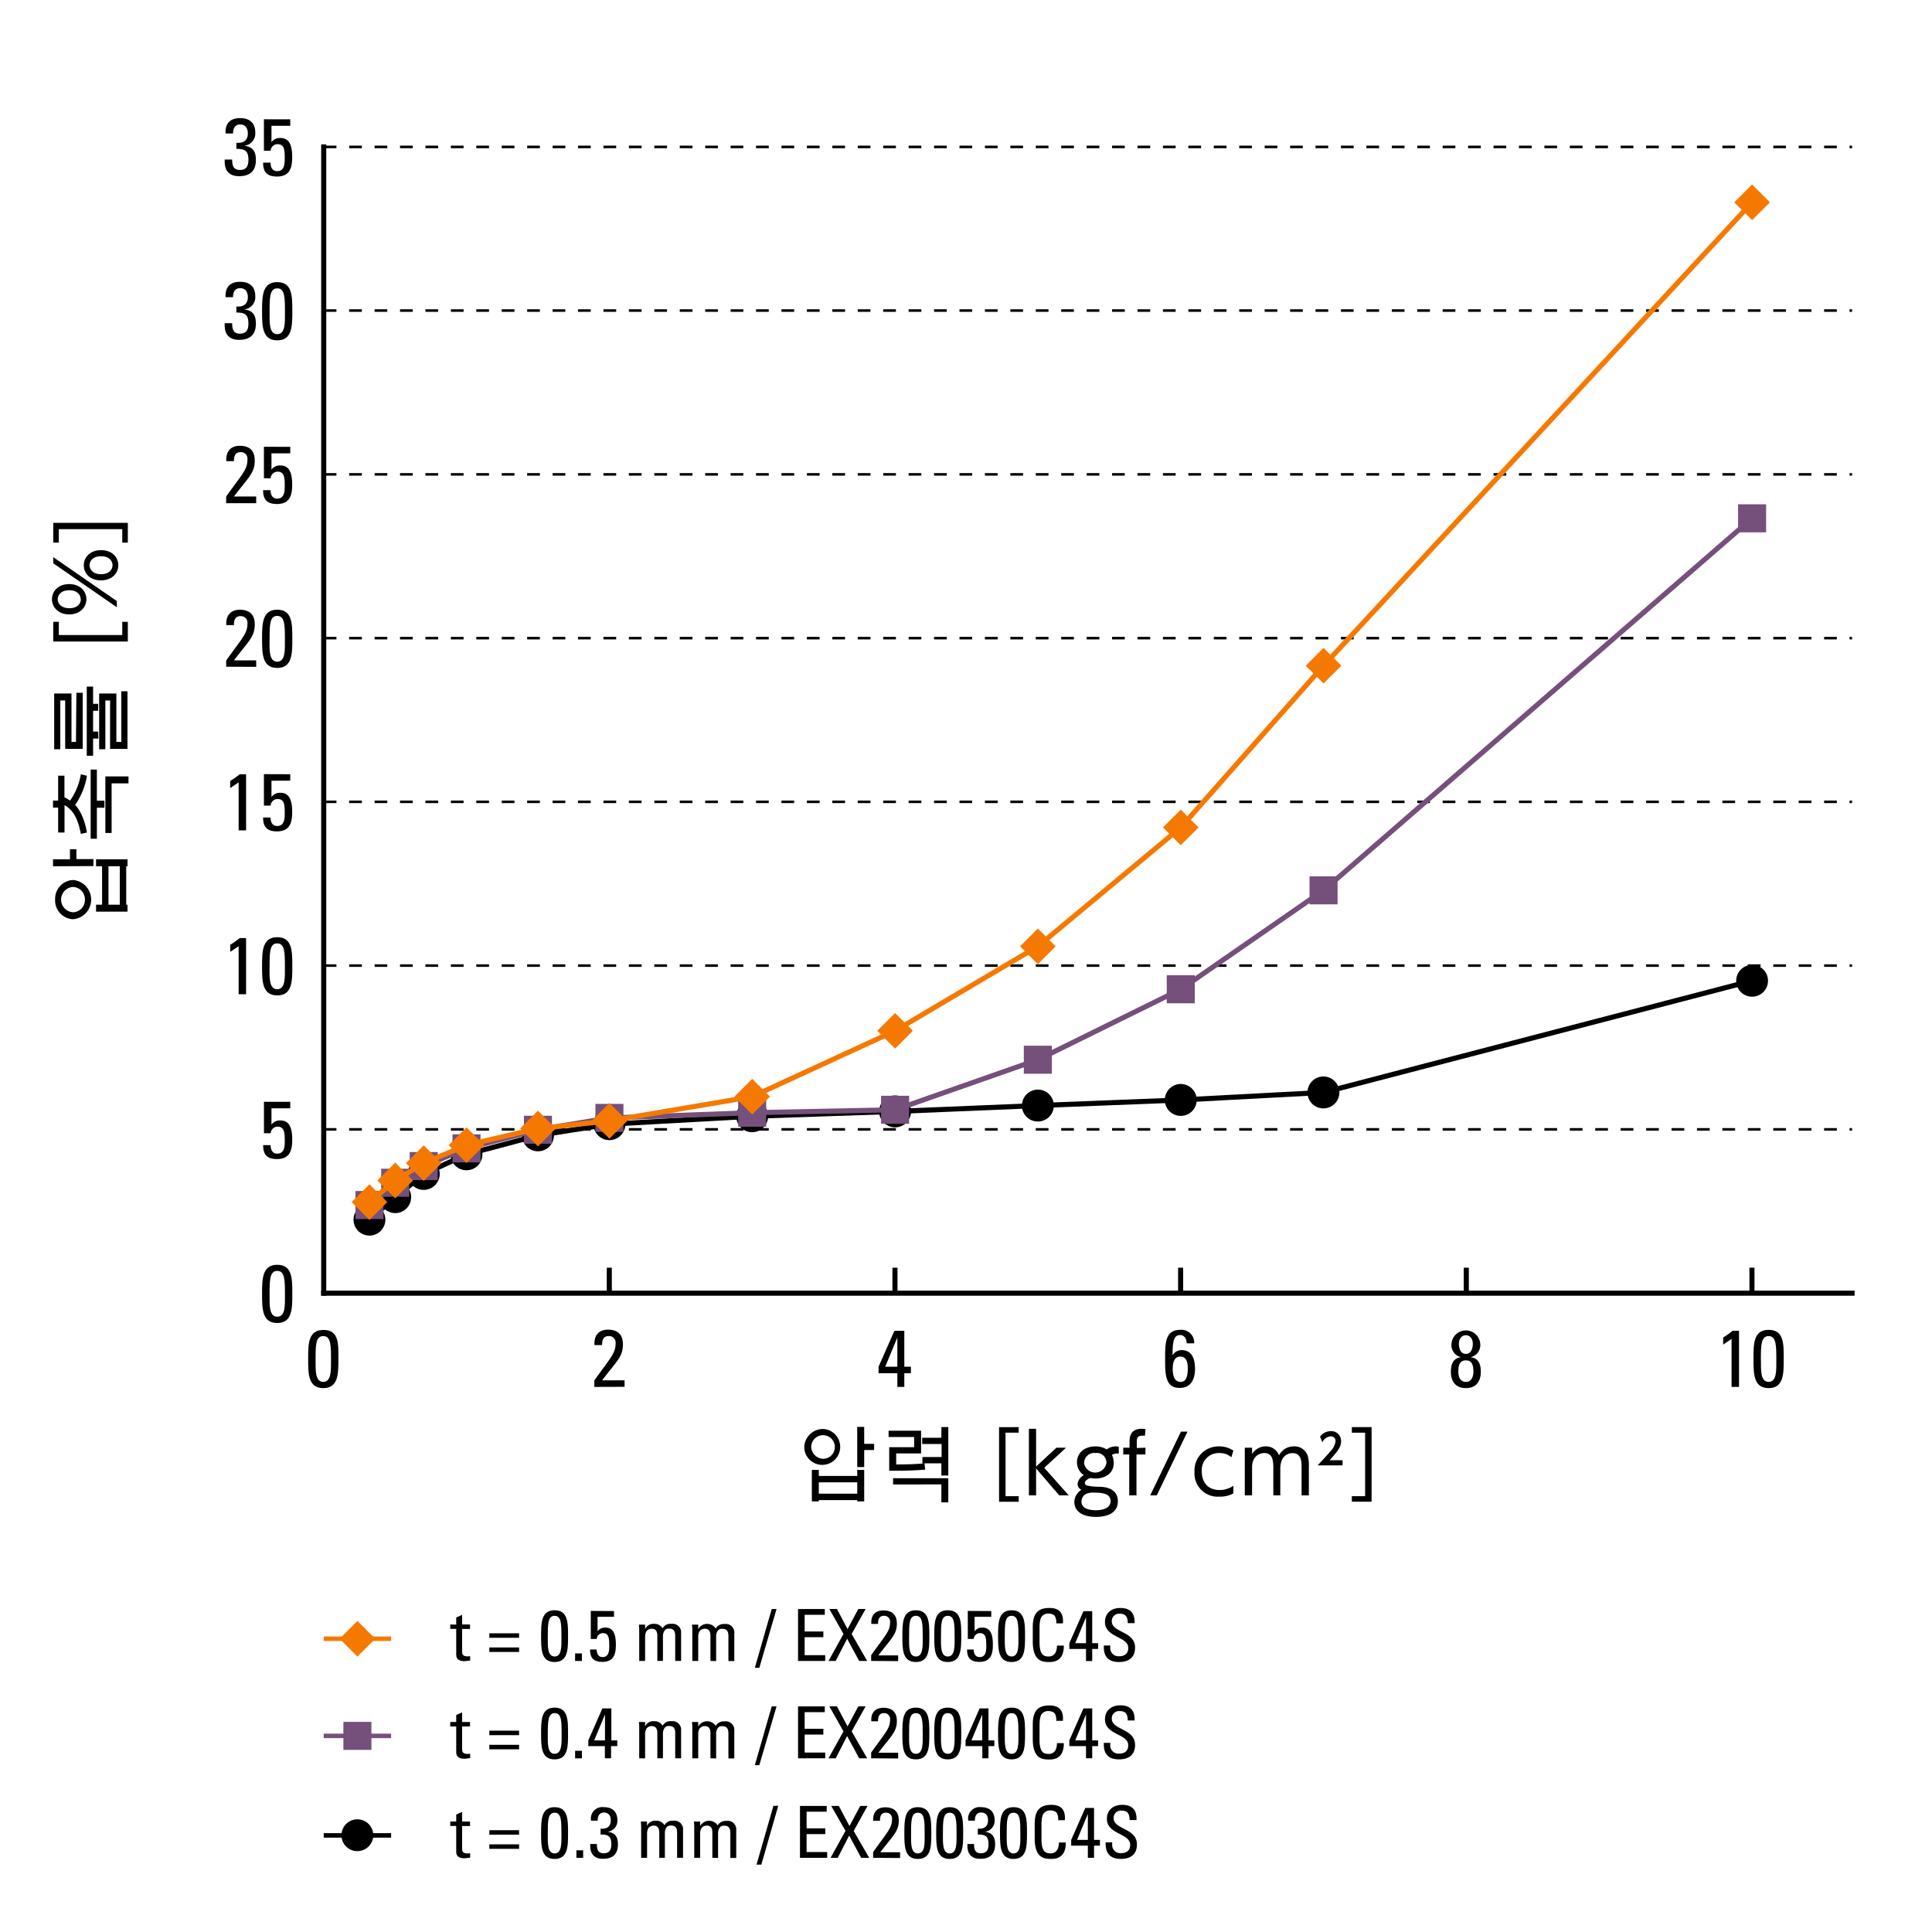 <svg id="Graph" xmlns="http://www.w3.org/2000/svg" viewBox="0 0 430 430"><defs><style>.cls-1,.cls-10,.cls-11,.cls-12,.cls-2,.cls-3,.cls-4,.cls-6,.cls-8{fill:none;}.cls-1,.cls-10,.cls-2,.cls-3,.cls-4{stroke:#000;}.cls-1{stroke-linecap:square;}.cls-1,.cls-10,.cls-11,.cls-12,.cls-2,.cls-3{stroke-miterlimit:10;}.cls-1,.cls-2,.cls-4,.cls-6,.cls-8{stroke-width:1.13px;}.cls-3{stroke-width:0.57px;stroke-dasharray:2.83 2.83;}.cls-4,.cls-6,.cls-8{stroke-linejoin:bevel;}.cls-5,.cls-9{fill-rule:evenodd;}.cls-11,.cls-6{stroke:#75507b;}.cls-7{fill:#75507b;}.cls-12,.cls-8{stroke:#f57900;}.cls-9{fill:#f57900;}</style></defs><title>ex20000c4s_com_kr</title><path d="M183.37,318.05a4,4,0,1,1-4.37,4A4.18,4.18,0,0,1,183.37,318.05Zm0,6.63a2.63,2.63,0,1,0-2.82-2.65A2.74,2.74,0,0,0,183.37,324.68Zm-1.13,3.82h8.55v-1.34h1.55v7h-1.55v-.29h-8.55v.29h-1.55v-7h1.55Zm8.55,1.42h-8.55v2.52h8.55Zm0-12.34h1.55v3.77h2.21v1.38h-2.21v3.8h-1.55Z"/><path d="M197.77,319.83v-1.4H205v5.06h-5.54v2.45c2.48,0,4.27-.06,6.3-.24l.16,1.39c-1.53.14-3.56.25-7.24.25h-.77V322.1h5.55v-2.27Zm1,10.56V329h12.29v5.38h-1.54v-4Zm6.48-9V320h4.27v-2.38h1.54v10.79h-1.54v-2.72H205.3v-1.4h4.27v-2.9Z"/><path d="M226.73,317.63v1.24H223.8V333h2.93v1.24h-4.37v-16.6Z"/><path d="M230.6,326.41l4.52-4.2h2.15l-4.85,4.47,5.44,6.14h-2.11l-5.15-6v6H229V318h1.6Z"/><path d="M249,323.53a2.34,2.34,0,0,0-1.53.28,4.06,4.06,0,0,1,.41,1.8c0,2.72-2.52,3.46-4,3.46a6.41,6.41,0,0,1-1.15-.12c-.7.19-1.28.68-1.28,1.09a.66.66,0,0,0,.49.6,14.09,14.09,0,0,0,2.77.27c1,0,4.09.21,4.09,3.22,0,3.48-4.15,3.48-4.88,3.48-3.5,0-4.81-1.64-4.81-3.3a3.22,3.22,0,0,1,1.58-2.72,1.47,1.47,0,0,1-.86-1.31,2.54,2.54,0,0,1,1.4-1.95,3.41,3.41,0,0,1-1.53-2.9c0-2.05,1.68-3.51,4.11-3.51a4.91,4.91,0,0,1,2.52.67,3.26,3.26,0,0,1,2-.67,2,2,0,0,1,.67.09Zm-5.74,8.67c-2.56,0-2.56,1.79-2.56,2,0,1.71,2.07,1.93,3.21,1.93,2,0,3.27-.74,3.27-2C247.18,332.64,245.92,332.2,243.26,332.2Zm-2-6.66a2.52,2.52,0,0,0,5,0,2.16,2.16,0,0,0-2.43-2.15A2.26,2.26,0,0,0,241.29,325.54Z"/><path d="M254.94,322.21v1.5h-2v9.11h-1.61v-9.11H250v-1.5h1.4V321c0-.9,0-3,2.72-3a4.85,4.85,0,0,1,.83.09l-.12,1.44a3.7,3.7,0,0,0-.53,0c-1.29,0-1.29.72-1.29,1.49v1.26Z"/><path d="M264.3,318.63l-6.84,14.19H256l6.84-14.19Z"/><path d="M274.51,332.38a6.07,6.07,0,0,1-3.12.72,5.16,5.16,0,0,1-5.53-5.51,5.35,5.35,0,0,1,5.46-5.67,5.55,5.55,0,0,1,3.19.94l-.45,1.48a3.92,3.92,0,0,0-2.67-.94,3.77,3.77,0,0,0-3.91,4.12c0,2.38,1.35,4.11,3.95,4.11a5.49,5.49,0,0,0,3.08-.94Z"/><path d="M283.4,332.82v-6.13c0-1.58-.16-3.29-2-3.29-1.06,0-2.73.68-2.73,3.2v6.22h-1.62V322.21h1.62v1.42a3.52,3.52,0,0,1,3-1.71,3.05,3.05,0,0,1,3,2,3.62,3.62,0,0,1,3.33-2,3.05,3.05,0,0,1,3.1,2.27,8.14,8.14,0,0,1,.21,2.34v6.29h-1.62v-6.11c0-1.33,0-3.29-2-3.29-.58,0-2.74.2-2.74,3.53v5.87Z"/><path d="M298.81,325v1.15h-5.57c.83-.85,2.11-2.23,2.87-3.15a3.87,3.87,0,0,0,1.13-2.18,1,1,0,0,0-1.08-1.13,2.21,2.21,0,0,0-1.84,1.31l-.52-1.24a2.91,2.91,0,0,1,2.38-1.23,2.17,2.17,0,0,1,2.3,2.24c0,1.17-.54,2-2.55,4.23Z"/><path d="M305.27,334.23h-4.39V333h2.95V318.87h-2.95v-1.24h4.39Z"/><path d="M11.8,192.8v-1.55h3.77V189H17v2.21h3.8v1.55Zm.47,7.42a4.18,4.18,0,0,1,4-4.36,4.38,4.38,0,0,1,0,8.73A4.18,4.18,0,0,1,12.27,200.22Zm6.63,0a2.74,2.74,0,0,0-2.65-2.81,2.82,2.82,0,0,0,0,5.63A2.73,2.73,0,0,0,18.9,200.22Zm3.82,1.13V192.8H21.38v-1.55h7v1.55h-.29v8.55h.29v1.55h-7v-1.55Zm1.42-8.55v8.55h2.52V192.8Z"/><path d="M12.94,185.29v-5.54H11.8v-1.57h1.14v-5.54h1.4v4.82a8,8,0,0,1,1.25.74A14.52,14.52,0,0,0,18,172.33l1.35.33a16,16,0,0,1-2.63,6.5c1.75,1.81,2.4,4.84,2.63,6.13L18,185.6c-.72-3.67-1.82-5.35-3.64-6.41v6.1Zm8.62-14v6.91h1.68v1.57H21.56v6.91H20.18V171.27Zm3.28,14.1H23.45V172.8H28.6v1.55H24.84Z"/><path d="M17,154.19h1.41v12.49H14.51V155.9H13.42v10.86H12.06V154.35h3.85v10.78h1Zm4.9,10.19H20.72v3.83H19.31V152.82h1.41v3.83h1.13v1.55H20.72v4.63h1.13ZM27,153.86h1.37v12.82H24.5V155.9H23.45v10.86H22.07V154.35H25.9v10.78H27Z"/><path d="M11.85,138.4h1.24v2.94H27.21V138.4h1.24v4.38H11.85Z"/><path d="M11.56,133.37c0-1.77,1.4-3.37,3.84-3.37s3.83,1.58,3.83,3.37-1.44,3.38-3.83,3.38S11.56,135.15,11.56,133.37Zm.29-8V124L26,133.78v1.37Zm6.1,8c0-.83-.59-2-2.55-2s-2.56,1.19-2.56,2c0,1.08.9,2,2.56,2C17.34,135.4,18,134.21,18,133.37Zm.7-7.57c0-1.76,1.41-3.36,3.84-3.36s3.84,1.56,3.84,3.36-1.45,3.37-3.84,3.37S18.65,127.71,18.65,125.8Zm6.4,0c0-.83-.6-2-2.56-2s-2.56,1.17-2.56,2,.63,2,2.56,2S25.05,126.65,25.05,125.8Z"/><path d="M28.45,116.37v4.4H27.21v-3H13.09v3H11.85v-4.4Z"/><line class="cls-1" x1="72.05" y1="287.82" x2="412.21" y2="287.82"/><line class="cls-2" x1="135.61" y1="287.82" x2="135.61" y2="282.15"/><line class="cls-2" x1="199.19" y1="287.82" x2="199.19" y2="282.15"/><line class="cls-2" x1="262.77" y1="287.82" x2="262.77" y2="282.15"/><line class="cls-2" x1="326.35" y1="287.82" x2="326.35" y2="282.15"/><line class="cls-2" x1="389.93" y1="287.82" x2="389.93" y2="282.15"/><path d="M75.32,302.48c0,3.26,0,6.47-3.37,6.47s-3.36-3.21-3.36-6.47S68.53,296,72,296,75.32,299.12,75.32,302.48Zm-5.08.33c0,2.11-.12,4.75,1.71,4.75s1.72-2.64,1.72-4.75c0-3.37,0-5.44-1.72-5.44S70.24,299.44,70.24,302.81Z"/><path d="M132.28,308.68v-1.44c3.65-5.12,4.73-6.05,4.73-8.21a1.45,1.45,0,0,0-1.55-1.66c-1.24,0-1.47,1-1.45,2h-1.7c-.14-2.08.9-3.43,3-3.43s3.33,1,3.33,3.28c0,2.79-1.4,3.73-4.63,8h5v1.44Z"/><path d="M195.54,305.63v-1.44l3.53-8h2.2v8h1.47v1.44h-1.47v3.05h-1.55v-3.05Zm4.18-1.44v-6.5h0l-2.7,6.5Z"/><path d="M259.32,302.48c0-3.36-.06-6.5,3.36-6.5a2.83,2.83,0,0,1,3.1,3h-1.66c0-.87-.46-1.84-1.45-1.84-1.36,0-1.7,1.19-1.7,4.52h0a2.32,2.32,0,0,1,2-1.17c1.61,0,3,.94,3,4.19,0,2.24-.9,4.22-3.33,4.22C259.3,309,259.32,305.74,259.32,302.48Zm3.45,5.08c1.35,0,1.59-1.48,1.59-3.11,0-1.14-.25-2.52-1.69-2.52s-1.66,1.58-1.66,2.7S261.17,307.56,262.77,307.56Z"/><path d="M327.28,302.07c1.83.18,2.3,1.62,2.3,3.24,0,2.25-1.15,3.64-3.33,3.64s-3.33-1.39-3.33-3.64c0-1.62.47-3.06,2.3-3.24v0a2.74,2.74,0,0,1-2.17-2.93,3.21,3.21,0,0,1,6.41,0,2.75,2.75,0,0,1-2.18,2.93Zm.65,3.26c0-1.12-.13-2.56-1.68-2.56s-1.67,1.44-1.67,2.56.43,2.23,1.67,2.23S327.93,306.41,327.93,305.33Zm-.13-6.27c0-.93-.49-1.87-1.55-1.87s-1.55.94-1.55,1.87.31,2.27,1.55,2.27S327.8,300,327.8,299.06Z"/><path d="M387.05,308.68h-1.66V298l-1.87,1.26v-1.58a15.49,15.49,0,0,0,2.1-1.5h1.43Z"/><path d="M397,302.48c0,3.26,0,6.47-3.36,6.47s-3.37-3.21-3.37-6.47-.05-6.5,3.37-6.5S397,299.12,397,302.48Zm-5.07.33c0,2.11-.13,4.75,1.71,4.75s1.71-2.64,1.71-4.75c0-3.37,0-5.44-1.71-5.44S391.91,299.44,391.91,302.81Z"/><line class="cls-1" x1="72.05" y1="287.82" x2="72.05" y2="32.7"/><line class="cls-3" x1="72.05" y1="251.36" x2="412.21" y2="251.36"/><line class="cls-3" x1="72.05" y1="214.91" x2="412.21" y2="214.91"/><line class="cls-3" x1="72.05" y1="178.46" x2="412.21" y2="178.46"/><line class="cls-3" x1="72.05" y1="142.03" x2="412.21" y2="142.03"/><line class="cls-3" x1="72.05" y1="105.58" x2="412.21" y2="105.58"/><line class="cls-3" x1="72.05" y1="69.12" x2="412.21" y2="69.12"/><line class="cls-3" x1="72.05" y1="32.7" x2="412.21" y2="32.7"/><path d="M65.06,288c0,3.26,0,6.46-3.36,6.46s-3.37-3.2-3.37-6.46,0-6.5,3.37-6.5S65.06,284.61,65.06,288ZM60,288.3c0,2.11-.13,4.76,1.71,4.76s1.71-2.65,1.71-4.76c0-3.36,0-5.44-1.71-5.44S60,284.94,60,288.3Z"/><path d="M64.6,245.23v1.44H60.42v3.64l0,0a2.3,2.3,0,0,1,2-.93c1.79,0,2.62,1.33,2.62,4.21,0,2-.26,4.38-3.39,4.38-2.59,0-3.08-1.43-3.08-3.1h1.66c0,1,.38,1.89,1.47,1.89,1.57,0,1.68-1.53,1.68-2.75,0-1.82-.06-3.25-1.6-3.25a1.54,1.54,0,0,0-1.53,1.46h-1.5v-7Z"/><path d="M54.77,221.28H53.11V210.6l-1.87,1.26v-1.58a17,17,0,0,0,2.11-1.49h1.42Z"/><path d="M65.06,215.09c0,3.26,0,6.46-3.36,6.46s-3.37-3.2-3.37-6.46,0-6.5,3.37-6.5S65.06,211.72,65.06,215.09Zm-5.07.32c0,2.11-.13,4.76,1.71,4.76s1.71-2.65,1.71-4.76c0-3.37,0-5.44-1.71-5.44S60,212,60,215.41Z"/><path d="M54.77,184.81H53.11V174.13l-1.87,1.27v-1.59a17,17,0,0,0,2.11-1.49h1.42Z"/><path d="M64.6,172.32v1.44H60.42v3.63l0,0a2.28,2.28,0,0,1,2-.94c1.78,0,2.61,1.34,2.61,4.22,0,2-.26,4.37-3.39,4.37-2.59,0-3.08-1.42-3.08-3.09h1.66c0,1,.38,1.89,1.47,1.89,1.57,0,1.68-1.53,1.68-2.76,0-1.82,0-3.24-1.6-3.24a1.54,1.54,0,0,0-1.53,1.46h-1.5v-7Z"/><path d="M50.34,148.39V147c3.65-5.11,4.73-6,4.73-8.21a1.45,1.45,0,0,0-1.54-1.66c-1.25,0-1.48,1-1.46,2h-1.7c-.14-2.07.9-3.42,3-3.42s3.33,1,3.33,3.27c0,2.79-1.4,3.73-4.63,8h4.95v1.44Z"/><path d="M65.06,142.2c0,3.26,0,6.46-3.36,6.46s-3.37-3.2-3.37-6.46,0-6.5,3.37-6.5S65.06,138.83,65.06,142.2Zm-5.07.32c0,2.11-.13,4.75,1.71,4.75s1.71-2.64,1.71-4.75c0-3.37,0-5.44-1.71-5.44S60,139.15,60,142.52Z"/><path d="M50.34,112V110.5c3.65-5.11,4.73-6,4.73-8.21a1.44,1.44,0,0,0-1.54-1.65c-1.25,0-1.48,1-1.46,2h-1.7c-.14-2.07.9-3.42,3-3.42s3.33,1,3.33,3.28c0,2.79-1.4,3.73-4.63,8h4.95V112Z"/><path d="M64.6,99.45v1.44H60.42v3.64l0,0a2.27,2.27,0,0,1,2-.93c1.78,0,2.61,1.33,2.61,4.21,0,2-.26,4.37-3.39,4.37-2.59,0-3.08-1.42-3.08-3.09h1.66c0,1,.38,1.89,1.47,1.89,1.57,0,1.68-1.53,1.68-2.76,0-1.81,0-3.24-1.6-3.24a1.54,1.54,0,0,0-1.53,1.46h-1.5v-7Z"/><path d="M52.61,68.21c1.49.13,2.55-.47,2.55-2.07,0-1.13-.5-2-1.72-2s-1.59,1-1.57,2H50.21c-.12-2.12.9-3.42,3.23-3.42,2.12,0,3.38,1.06,3.38,3.24a2.73,2.73,0,0,1-2.47,2.9v0c2,.27,2.6,1.31,2.6,3.18,0,2.43-1.32,3.6-3.71,3.6-3.5,0-3.23-3-3.23-3.71h1.66c0,1.25.22,2.33,1.71,2.33s1.91-.92,1.91-2.25c0-2-.76-2.45-2.68-2.45Z"/><path d="M65.06,69.29c0,3.26,0,6.46-3.36,6.46s-3.37-3.2-3.37-6.46,0-6.5,3.37-6.5S65.06,65.92,65.06,69.29ZM60,69.62c0,2.1-.13,4.75,1.71,4.75s1.71-2.65,1.71-4.75c0-3.37,0-5.44-1.71-5.44S60,66.25,60,69.62Z"/><path d="M52.61,31.78c1.49.13,2.55-.47,2.55-2.07,0-1.13-.5-2-1.72-2s-1.59,1-1.57,2H50.21c-.12-2.12.9-3.42,3.23-3.42,2.12,0,3.38,1.06,3.38,3.24a2.73,2.73,0,0,1-2.47,2.9v0c2,.27,2.6,1.31,2.6,3.18,0,2.43-1.32,3.6-3.71,3.6-3.5,0-3.23-3-3.23-3.7h1.66c0,1.24.22,2.32,1.71,2.32s1.91-.92,1.91-2.25c0-2-.76-2.45-2.68-2.45Z"/><path d="M64.6,26.56V28H60.42v3.64l0,0a2.27,2.27,0,0,1,2-.93c1.78,0,2.61,1.33,2.61,4.21,0,2-.26,4.37-3.39,4.37-2.59,0-3.08-1.42-3.08-3.09h1.66c0,1,.38,1.89,1.47,1.89,1.57,0,1.68-1.53,1.68-2.76,0-1.82,0-3.24-1.6-3.24a1.54,1.54,0,0,0-1.53,1.46h-1.5v-7Z"/><polyline class="cls-4" points="82.23 271.4 87.96 266.47 94.31 261.29 103.83 256.92 119.73 252.7 135.63 250.2 167.41 248.44 199.22 247.37 230.99 246.06 262.8 244.82 294.57 243.14 389.96 218.28"/><path class="cls-5" d="M78.69,271.41A3.54,3.54,0,1,1,82.23,275a3.53,3.53,0,0,1-3.54-3.54Z"/><path class="cls-5" d="M84.41,266.47A3.55,3.55,0,1,1,88,270a3.53,3.53,0,0,1-3.55-3.55Z"/><path class="cls-5" d="M90.76,261.29a3.55,3.55,0,1,1,3.55,3.54,3.54,3.54,0,0,1-3.55-3.54Z"/><path class="cls-5" d="M100.29,256.92a3.54,3.54,0,1,1,3.54,3.54,3.52,3.52,0,0,1-3.54-3.54Z"/><path class="cls-5" d="M116.19,252.7a3.55,3.55,0,1,1,3.54,3.54,3.53,3.53,0,0,1-3.54-3.54Z"/><path class="cls-5" d="M132.09,250.2a3.55,3.55,0,1,1,3.54,3.55,3.53,3.53,0,0,1-3.54-3.55Z"/><path class="cls-5" d="M163.87,248.44a3.54,3.54,0,1,1,3.54,3.55,3.53,3.53,0,0,1-3.54-3.55Z"/><path class="cls-5" d="M195.67,247.37a3.55,3.55,0,1,1,3.55,3.54,3.54,3.54,0,0,1-3.55-3.54Z"/><path class="cls-5" d="M227.45,246.06a3.55,3.55,0,1,1,3.54,3.55,3.52,3.52,0,0,1-3.54-3.55Z"/><path class="cls-5" d="M259.25,244.82a3.55,3.55,0,1,1,3.55,3.54,3.54,3.54,0,0,1-3.55-3.54Z"/><path class="cls-5" d="M291,243.14a3.55,3.55,0,1,1,3.54,3.55,3.53,3.53,0,0,1-3.54-3.55Z"/><path class="cls-5" d="M386.42,218.28a3.54,3.54,0,1,1,3.54,3.55,3.53,3.53,0,0,1-3.54-3.55Z"/><polyline class="cls-6" points="82.23 268.2 87.96 263.24 94.31 259.53 103.83 255.59 119.73 251.45 135.63 248.81 167.41 247.65 199.22 247 230.99 235.86 262.8 220.18 294.57 198.16 389.96 115.36"/><rect class="cls-7" x="79.11" y="265.08" width="6.24" height="6.24"/><rect class="cls-7" x="84.84" y="260.12" width="6.24" height="6.24"/><rect class="cls-7" x="91.19" y="256.41" width="6.24" height="6.24"/><rect class="cls-7" x="100.71" y="252.47" width="6.24" height="6.24"/><rect class="cls-7" x="116.61" y="248.33" width="6.24" height="6.24"/><rect class="cls-7" x="132.52" y="245.69" width="6.24" height="6.24"/><rect class="cls-7" x="164.29" y="244.53" width="6.24" height="6.24"/><rect class="cls-7" x="196.1" y="243.88" width="6.24" height="6.24"/><rect class="cls-7" x="227.87" y="232.74" width="6.24" height="6.24"/><rect class="cls-7" x="259.68" y="217.06" width="6.24" height="6.24"/><rect class="cls-7" x="291.46" y="195.04" width="6.24" height="6.24"/><rect class="cls-7" x="386.84" y="112.24" width="6.24" height="6.24"/><polyline class="cls-8" points="82.23 267.55 87.96 262.73 94.31 258.88 103.83 254.88 119.73 251.17 135.63 249.47 167.41 244.08 199.22 229.42 230.99 210.63 262.8 184.16 294.57 148.16 389.96 45.03"/><polygon class="cls-9" points="82.23 263.58 86.2 267.55 82.23 271.52 78.26 267.55 82.23 263.58 82.23 263.58"/><polygon class="cls-9" points="87.96 258.76 91.92 262.73 87.96 266.7 83.99 262.73 87.96 258.76 87.96 258.76"/><polygon class="cls-9" points="94.31 254.91 98.27 258.88 94.31 262.84 90.34 258.88 94.31 254.91 94.31 254.91"/><polygon class="cls-9" points="103.83 250.91 107.8 254.88 103.83 258.85 99.86 254.88 103.83 250.91 103.83 250.91"/><polygon class="cls-9" points="119.73 247.2 123.7 251.17 119.73 255.13 115.76 251.17 119.73 247.2 119.73 247.2"/><polygon class="cls-9" points="135.63 245.5 139.6 249.47 135.63 253.43 131.67 249.47 135.63 245.5 135.63 245.5"/><polygon class="cls-9" points="167.41 240.11 171.38 244.08 167.41 248.05 163.44 244.08 167.41 240.11 167.41 240.11"/><polygon class="cls-9" points="199.22 225.46 203.18 229.42 199.22 233.39 195.25 229.42 199.22 225.46 199.22 225.46"/><polygon class="cls-9" points="230.99 206.66 234.96 210.63 230.99 214.6 227.02 210.63 230.99 206.66 230.99 206.66"/><polygon class="cls-9" points="262.8 180.19 266.76 184.16 262.8 188.12 258.83 184.16 262.8 180.19 262.8 180.19"/><polygon class="cls-9" points="294.57 144.19 298.54 148.16 294.57 152.12 290.61 148.16 294.57 144.19 294.57 144.19"/><polygon class="cls-9" points="389.96 41.06 393.93 45.03 389.96 49 385.99 45.03 389.96 41.06 389.96 41.06"/><line class="cls-10" x1="72.05" y1="408.5" x2="87.05" y2="408.5"/><path class="cls-5" d="M76,408.5A3.54,3.54,0,1,1,79.55,412,3.52,3.52,0,0,1,76,408.5Z"/><line class="cls-11" x1="72.05" y1="386.35" x2="87.05" y2="386.35"/><rect class="cls-7" x="76.43" y="383.23" width="6.24" height="6.24"/><line class="cls-12" x1="72.04" y1="364.73" x2="87.04" y2="364.73"/><polygon class="cls-9" points="79.55 360.76 83.52 364.73 79.55 368.7 75.58 364.73 79.55 360.76 79.55 360.76"/><path d="M101.54,405.41v-1.55l1.31-.59v2.14h1.76v1h-1.76v4.94c0,.52,0,1.17,1.2,1.17.1,0,.3,0,.59-.06v1c-.43,0-.86.13-1.29.13-1.25,0-1.81-.51-1.81-1.44V406.4h-1.33v-1Z"/><path d="M115.53,408.34h-6.62v-1h6.62Zm0,3.15h-6.62v-1h6.62Z"/><path d="M126.43,408c0,2.89,0,5.74-3,5.74s-3-2.85-3-5.74,0-5.78,3-5.78S126.43,405,126.43,408Zm-4.51.28c0,1.87-.11,4.23,1.52,4.23s1.52-2.36,1.52-4.23c0-3,0-4.83-1.52-4.83S121.92,405.28,121.92,408.27Z"/><path d="M129.79,413.49h-1.5v-1.67h1.5Z"/><path d="M133.67,407c1.33.11,2.27-.42,2.27-1.84,0-1-.44-1.75-1.53-1.75s-1.41.92-1.39,1.81h-1.47a2.55,2.55,0,0,1,2.86-3c1.88,0,3,1,3,2.88a2.43,2.43,0,0,1-2.19,2.58v0c1.75.24,2.31,1.17,2.31,2.83,0,2.16-1.17,3.2-3.3,3.2-3.1,0-2.86-2.67-2.86-3.3h1.47c0,1.11.19,2.07,1.52,2.07s1.7-.82,1.7-2c0-1.79-.68-2.18-2.39-2.18Z"/><path d="M146.73,413.49v-5.6c0-.82-.22-1.57-1.27-1.57a1.49,1.49,0,0,0-1.14.55,2.39,2.39,0,0,0-.3,1.18v5.44H142.7v-6.4c0-.56,0-1.12-.08-1.68H144v1h0a1.94,1.94,0,0,1,2-1.17,2,2,0,0,1,1.89,1,1.94,1.94,0,0,1,1.92-1,1.91,1.91,0,0,1,2.21,2.1v6.14h-1.32v-5.6c0-.82-.22-1.57-1.28-1.57a1.18,1.18,0,0,0-1,.31,2.12,2.12,0,0,0-.44,1.42v5.44Z"/><path d="M158.55,413.49v-5.6c0-.82-.22-1.57-1.28-1.57a1.53,1.53,0,0,0-1.14.55,2.39,2.39,0,0,0-.3,1.18v5.44h-1.31v-6.4c0-.56,0-1.12-.08-1.68h1.39v1h0a2.28,2.28,0,0,1,3.9-.13,2,2,0,0,1,1.92-1,1.91,1.91,0,0,1,2.21,2.1v6.14h-1.31v-5.6c0-.82-.23-1.57-1.28-1.57a1.17,1.17,0,0,0-1,.31,2.08,2.08,0,0,0-.45,1.42v5.44Z"/><path d="M169.45,415h-1.07l3.76-13.08h1.07Z"/><path d="M178.05,413.49V401.94H184v1.28h-4.48v3.71h4.16v1.28h-4.16v4h4.58v1.28Z"/><path d="M193.45,413.49h-1.78L189,408.54l-2.55,4.95h-1.59l3.32-6L185,401.94h1.7l2.36,4.48,2.4-4.48h1.62L190,407.51Z"/><path d="M194.33,413.49v-1.28c3.24-4.54,4.2-5.38,4.2-7.29a1.29,1.29,0,0,0-1.37-1.48c-1.11,0-1.32.92-1.3,1.81h-1.5c-.13-1.84.8-3,2.68-3s3,.91,3,2.91c0,2.48-1.24,3.31-4.11,7.09h4.4v1.28Z"/><path d="M207.28,408c0,2.89,0,5.74-3,5.74s-3-2.85-3-5.74,0-5.78,3-5.78S207.28,405,207.28,408Zm-4.51.28c0,1.87-.12,4.23,1.52,4.23s1.51-2.36,1.51-4.23c0-3,0-4.83-1.51-4.83S202.77,405.28,202.77,408.27Z"/><path d="M214.37,408c0,2.89,0,5.74-3,5.74s-3-2.85-3-5.74,0-5.78,3-5.78S214.37,405,214.37,408Zm-4.51.28c0,1.87-.11,4.23,1.52,4.23s1.52-2.36,1.52-4.23c0-3,0-4.83-1.52-4.83S209.86,405.28,209.86,408.27Z"/><path d="M217.63,407c1.33.11,2.27-.42,2.27-1.84,0-1-.44-1.75-1.53-1.75s-1.41.92-1.39,1.81h-1.47a2.55,2.55,0,0,1,2.86-3c1.89,0,3,1,3,2.88a2.43,2.43,0,0,1-2.2,2.58v0c1.75.24,2.31,1.17,2.31,2.83,0,2.16-1.17,3.2-3.3,3.2-3.1,0-2.86-2.67-2.86-3.3h1.47c0,1.11.19,2.07,1.52,2.07s1.7-.82,1.7-2c0-1.79-.68-2.18-2.39-2.18Z"/><path d="M228.57,408c0,2.89,0,5.74-3,5.74s-3-2.85-3-5.74-.05-5.78,3-5.78S228.57,405,228.57,408Zm-4.51.28c0,1.87-.11,4.23,1.52,4.23s1.52-2.36,1.52-4.23c0-3,0-4.83-1.52-4.83S224.06,405.28,224.06,408.27Z"/><path d="M235.51,405.12a2.77,2.77,0,0,0-.34-1.68,1.94,1.94,0,0,0-1.29-.49,1.81,1.81,0,0,0-1.75.89c0,.13-.33.42-.33,2.4v3.09c0,2.83.92,3.17,2.06,3.17.45,0,1.81-.17,1.82-2.42h1.52c.07,3.65-2.51,3.65-3.26,3.65-1.44,0-3.65-.1-3.65-4.58v-3.26c0-3.26,1.44-4.19,3.71-4.19s3.17,1.18,3,3.42Z"/><path d="M238.41,410.78V409.5l3.14-7.11h1.95v7.11h1.31v1.28H243.5v2.71h-1.38v-2.71Zm3.71-1.28v-5.77h0l-2.4,5.77Z"/><path d="M247.54,410.05v.33a1.83,1.83,0,0,0,1.94,2.07c1.17,0,2.06-.5,2.06-1.87,0-2.56-5.18-2.28-5.18-5.75,0-2,1.45-3.13,3.39-3.13,2.11,0,3.29,1,3.2,3.38h-1.54c0-1.27-.38-2.1-1.77-2.1a1.61,1.61,0,0,0-1.78,1.69c0,2.55,5.18,2.18,5.18,5.84,0,2.43-1.67,3.22-3.58,3.22-3.4,0-3.4-2.58-3.37-3.68Z"/><path d="M101.54,383.26v-1.55l1.31-.59v2.14h1.76v1h-1.76v4.94c0,.52,0,1.17,1.2,1.17.1,0,.3,0,.59-.06v1c-.43,0-.86.13-1.29.13-1.25,0-1.81-.51-1.81-1.44v-5.74h-1.33v-1Z"/><path d="M115.53,386.19h-6.62v-1h6.62Zm0,3.15h-6.62v-1h6.62Z"/><path d="M126.43,385.83c0,2.9,0,5.75-3,5.75s-3-2.85-3-5.75,0-5.77,3-5.77S126.43,382.84,126.43,385.83Zm-4.51.29c0,1.87-.11,4.22,1.52,4.22S125,388,125,386.12c0-3,0-4.83-1.52-4.83S121.92,383.13,121.92,386.12Z"/><path d="M129.52,391.34H128v-1.67h1.51Z"/><path d="M130.94,388.63v-1.28l3.13-7.11h2v7.11h1.31v1.28H136v2.71h-1.37v-2.71Zm3.71-1.28v-5.77h0l-2.4,5.77Z"/><path d="M146.3,391.34v-5.6c0-.82-.22-1.57-1.28-1.57a1.49,1.49,0,0,0-1.13.55,2.39,2.39,0,0,0-.31,1.18v5.44h-1.31v-6.4c0-.56,0-1.12-.08-1.68h1.39v1h0a1.94,1.94,0,0,1,2-1.17,2,2,0,0,1,1.89,1,1.94,1.94,0,0,1,1.92-1,1.91,1.91,0,0,1,2.2,2.1v6.14h-1.31v-5.6c0-.82-.22-1.57-1.28-1.57a1.18,1.18,0,0,0-1,.31,2.12,2.12,0,0,0-.45,1.42v5.44Z"/><path d="M158.12,391.34v-5.6c0-.82-.23-1.57-1.28-1.57a1.51,1.51,0,0,0-1.14.55,2.37,2.37,0,0,0-.3,1.18v5.44h-1.31v-6.4c0-.56,0-1.12-.08-1.68h1.39v1h0a2.28,2.28,0,0,1,3.9-.13,2,2,0,0,1,1.92-1,1.91,1.91,0,0,1,2.21,2.1v6.14h-1.31v-5.6c0-.82-.23-1.57-1.28-1.57a1.17,1.17,0,0,0-1,.31,2.07,2.07,0,0,0-.45,1.42v5.44Z"/><path d="M169,392.87H168l3.76-13.08h1.07Z"/><path d="M177.62,391.34V379.79h5.95v1.28h-4.48v3.71h4.16v1.28h-4.16v4h4.57v1.28Z"/><path d="M193,391.34h-1.78l-2.68-4.95L186,391.34h-1.6l3.33-6-3.15-5.57h1.69l2.37,4.48,2.4-4.48h1.62l-3.11,5.57Z"/><path d="M193.89,391.34v-1.28c3.25-4.54,4.21-5.38,4.21-7.3a1.29,1.29,0,0,0-1.38-1.47c-1.1,0-1.31.92-1.29,1.81h-1.5c-.13-1.84.8-3,2.68-3s3,.91,3,2.91c0,2.48-1.25,3.31-4.11,7.09h4.4v1.28Z"/><path d="M206.84,385.83c0,2.9,0,5.75-3,5.75s-3-2.85-3-5.75,0-5.77,3-5.77S206.84,382.84,206.84,385.83Zm-4.51.29c0,1.87-.11,4.22,1.52,4.22s1.52-2.35,1.52-4.22c0-3,0-4.83-1.52-4.83S202.33,383.13,202.33,386.12Z"/><path d="M213.94,385.83c0,2.9,0,5.75-3,5.75s-3-2.85-3-5.75-.05-5.77,3-5.77S213.94,382.84,213.94,385.83Zm-4.51.29c0,1.87-.11,4.22,1.52,4.22s1.52-2.35,1.52-4.22c0-3,0-4.83-1.52-4.83S209.43,383.13,209.43,386.12Z"/><path d="M214.9,388.63v-1.28l3.13-7.11H220v7.11h1.31v1.28H220v2.71h-1.37v-2.71Zm3.71-1.28v-5.77h0l-2.4,5.77Z"/><path d="M228.14,385.83c0,2.9,0,5.75-3,5.75s-3-2.85-3-5.75,0-5.77,3-5.77S228.14,382.84,228.14,385.83Zm-4.51.29c0,1.87-.11,4.22,1.52,4.22s1.52-2.35,1.52-4.22c0-3,0-4.83-1.52-4.83S223.63,383.13,223.63,386.12Z"/><path d="M235.08,383a2.77,2.77,0,0,0-.34-1.68,2,2,0,0,0-1.3-.49,1.8,1.8,0,0,0-1.74.89c0,.13-.33.42-.33,2.4v3.09c0,2.83.92,3.16,2.06,3.16.45,0,1.8-.16,1.82-2.41h1.52c.06,3.65-2.51,3.65-3.26,3.65-1.44,0-3.65-.1-3.65-4.58v-3.26c0-3.26,1.44-4.19,3.71-4.19s3.17,1.18,3,3.42Z"/><path d="M238,388.63v-1.28l3.14-7.11h1.95v7.11h1.31v1.28h-1.31v2.71h-1.38v-2.71Zm3.71-1.28v-5.77h0l-2.4,5.77Z"/><path d="M247.11,387.9v.33a1.83,1.83,0,0,0,1.94,2.07c1.16,0,2.06-.5,2.06-1.87,0-2.56-5.18-2.28-5.18-5.75,0-2,1.45-3.13,3.39-3.13,2.11,0,3.29,1,3.2,3.37H251c0-1.26-.38-2.09-1.77-2.09a1.61,1.61,0,0,0-1.78,1.69c0,2.55,5.18,2.18,5.18,5.84,0,2.43-1.68,3.22-3.58,3.22-3.41,0-3.41-2.58-3.37-3.68Z"/><path d="M101.54,361.59V360l1.31-.59v2.14h1.76v1h-1.76v4.95c0,.51,0,1.16,1.2,1.16.1,0,.3,0,.59-.06v1c-.43,0-.86.12-1.29.12-1.25,0-1.81-.51-1.81-1.44v-5.74h-1.33v-1Z"/><path d="M115.53,364.52h-6.62v-1h6.62Zm0,3.15h-6.62v-1h6.62Z"/><path d="M126.43,364.17c0,2.89,0,5.74-3,5.74s-3-2.85-3-5.74,0-5.78,3-5.78S126.43,361.18,126.43,364.17Zm-4.51.29c0,1.87-.11,4.22,1.52,4.22s1.52-2.35,1.52-4.22c0-3,0-4.83-1.52-4.83S121.92,361.46,121.92,364.46Z"/><path d="M129.52,369.67H128V368h1.51Z"/><path d="M136.66,358.57v1.28H133v3.23l0,0a2,2,0,0,1,1.75-.83c1.59,0,2.32,1.18,2.32,3.74,0,1.78-.22,3.89-3,3.89-2.31,0-2.74-1.27-2.74-2.75h1.47c0,.86.34,1.68,1.31,1.68,1.4,0,1.49-1.36,1.49-2.45,0-1.62-.05-2.88-1.42-2.88a1.37,1.37,0,0,0-1.36,1.3h-1.33v-6.24Z"/><path d="M146.3,369.67v-5.6c0-.81-.22-1.57-1.28-1.57a1.49,1.49,0,0,0-1.13.55,2.42,2.42,0,0,0-.31,1.18v5.44h-1.31v-6.4c0-.56,0-1.12-.08-1.68h1.39v1h0a2,2,0,0,1,2-1.17,2,2,0,0,1,1.89,1,1.94,1.94,0,0,1,1.92-1,1.91,1.91,0,0,1,2.2,2.1v6.14h-1.31v-5.6c0-.81-.22-1.57-1.28-1.57a1.18,1.18,0,0,0-1,.31,2.13,2.13,0,0,0-.45,1.42v5.44Z"/><path d="M158.12,369.67v-5.6c0-.81-.23-1.57-1.28-1.57a1.51,1.51,0,0,0-1.14.55,2.39,2.39,0,0,0-.3,1.18v5.44h-1.31v-6.4c0-.56,0-1.12-.08-1.68h1.39v1h0a2.28,2.28,0,0,1,3.9-.13,2,2,0,0,1,1.92-1,1.91,1.91,0,0,1,2.21,2.1v6.14h-1.31v-5.6c0-.81-.23-1.57-1.28-1.57a1.17,1.17,0,0,0-1,.31,2.08,2.08,0,0,0-.45,1.42v5.44Z"/><path d="M169,371.2H168l3.76-13.08h1.07Z"/><path d="M177.62,369.67V358.12h5.95v1.28h-4.48v3.71h4.16v1.28h-4.16v4h4.57v1.28Z"/><path d="M193,369.67h-1.78l-2.68-4.94L186,369.67h-1.6l3.33-6-3.15-5.57h1.69l2.37,4.48,2.4-4.48h1.62l-3.11,5.57Z"/><path d="M193.89,369.67v-1.28c3.25-4.54,4.21-5.37,4.21-7.29a1.29,1.29,0,0,0-1.38-1.47c-1.1,0-1.31.91-1.29,1.8h-1.5c-.13-1.84.8-3,2.68-3s3,.92,3,2.91c0,2.48-1.25,3.32-4.11,7.09h4.4v1.28Z"/><path d="M206.84,364.17c0,2.89,0,5.74-3,5.74s-3-2.85-3-5.74,0-5.78,3-5.78S206.84,361.18,206.84,364.17Zm-4.51.29c0,1.87-.11,4.22,1.52,4.22s1.52-2.35,1.52-4.22c0-3,0-4.83-1.52-4.83S202.33,361.46,202.33,364.46Z"/><path d="M213.94,364.17c0,2.89,0,5.74-3,5.74s-3-2.85-3-5.74-.05-5.78,3-5.78S213.94,361.18,213.94,364.17Zm-4.51.29c0,1.87-.11,4.22,1.52,4.22s1.52-2.35,1.52-4.22c0-3,0-4.83-1.52-4.83S209.43,361.46,209.43,364.46Z"/><path d="M220.62,358.57v1.28h-3.71v3.23l0,0a2,2,0,0,1,1.76-.83c1.58,0,2.31,1.18,2.31,3.74,0,1.78-.22,3.89-3,3.89-2.31,0-2.74-1.27-2.74-2.75h1.47c0,.86.34,1.68,1.32,1.68,1.39,0,1.48-1.36,1.48-2.45,0-1.62-.05-2.88-1.42-2.88a1.37,1.37,0,0,0-1.36,1.3h-1.33v-6.24Z"/><path d="M228.14,364.17c0,2.89,0,5.74-3,5.74s-3-2.85-3-5.74,0-5.78,3-5.78S228.14,361.18,228.14,364.17Zm-4.51.29c0,1.87-.11,4.22,1.52,4.22s1.52-2.35,1.52-4.22c0-3,0-4.83-1.52-4.83S223.63,361.46,223.63,364.46Z"/><path d="M235.08,361.3a2.72,2.72,0,0,0-.34-1.67,1.91,1.91,0,0,0-1.3-.5,1.8,1.8,0,0,0-1.74.9c0,.12-.33.41-.33,2.39v3.09c0,2.83.92,3.17,2.06,3.17.45,0,1.8-.16,1.82-2.42h1.52c.06,3.65-2.51,3.65-3.26,3.65-1.44,0-3.65-.1-3.65-4.58v-3.26c0-3.26,1.44-4.19,3.71-4.19s3.17,1.19,3,3.42Z"/><path d="M238,367v-1.28l3.14-7.12h1.95v7.12h1.31V367h-1.31v2.7h-1.38V367Zm3.71-1.28v-5.78h0l-2.4,5.78Z"/><path d="M247.11,366.23v.34a1.83,1.83,0,0,0,1.94,2.06c1.16,0,2.06-.5,2.06-1.87,0-2.56-5.18-2.27-5.18-5.74,0-2,1.45-3.14,3.39-3.14,2.11,0,3.29,1,3.2,3.38H251c0-1.27-.38-2.1-1.77-2.1a1.62,1.62,0,0,0-1.78,1.7c0,2.54,5.18,2.17,5.18,5.83,0,2.43-1.68,3.22-3.58,3.22-3.41,0-3.41-2.58-3.37-3.68Z"/></svg>